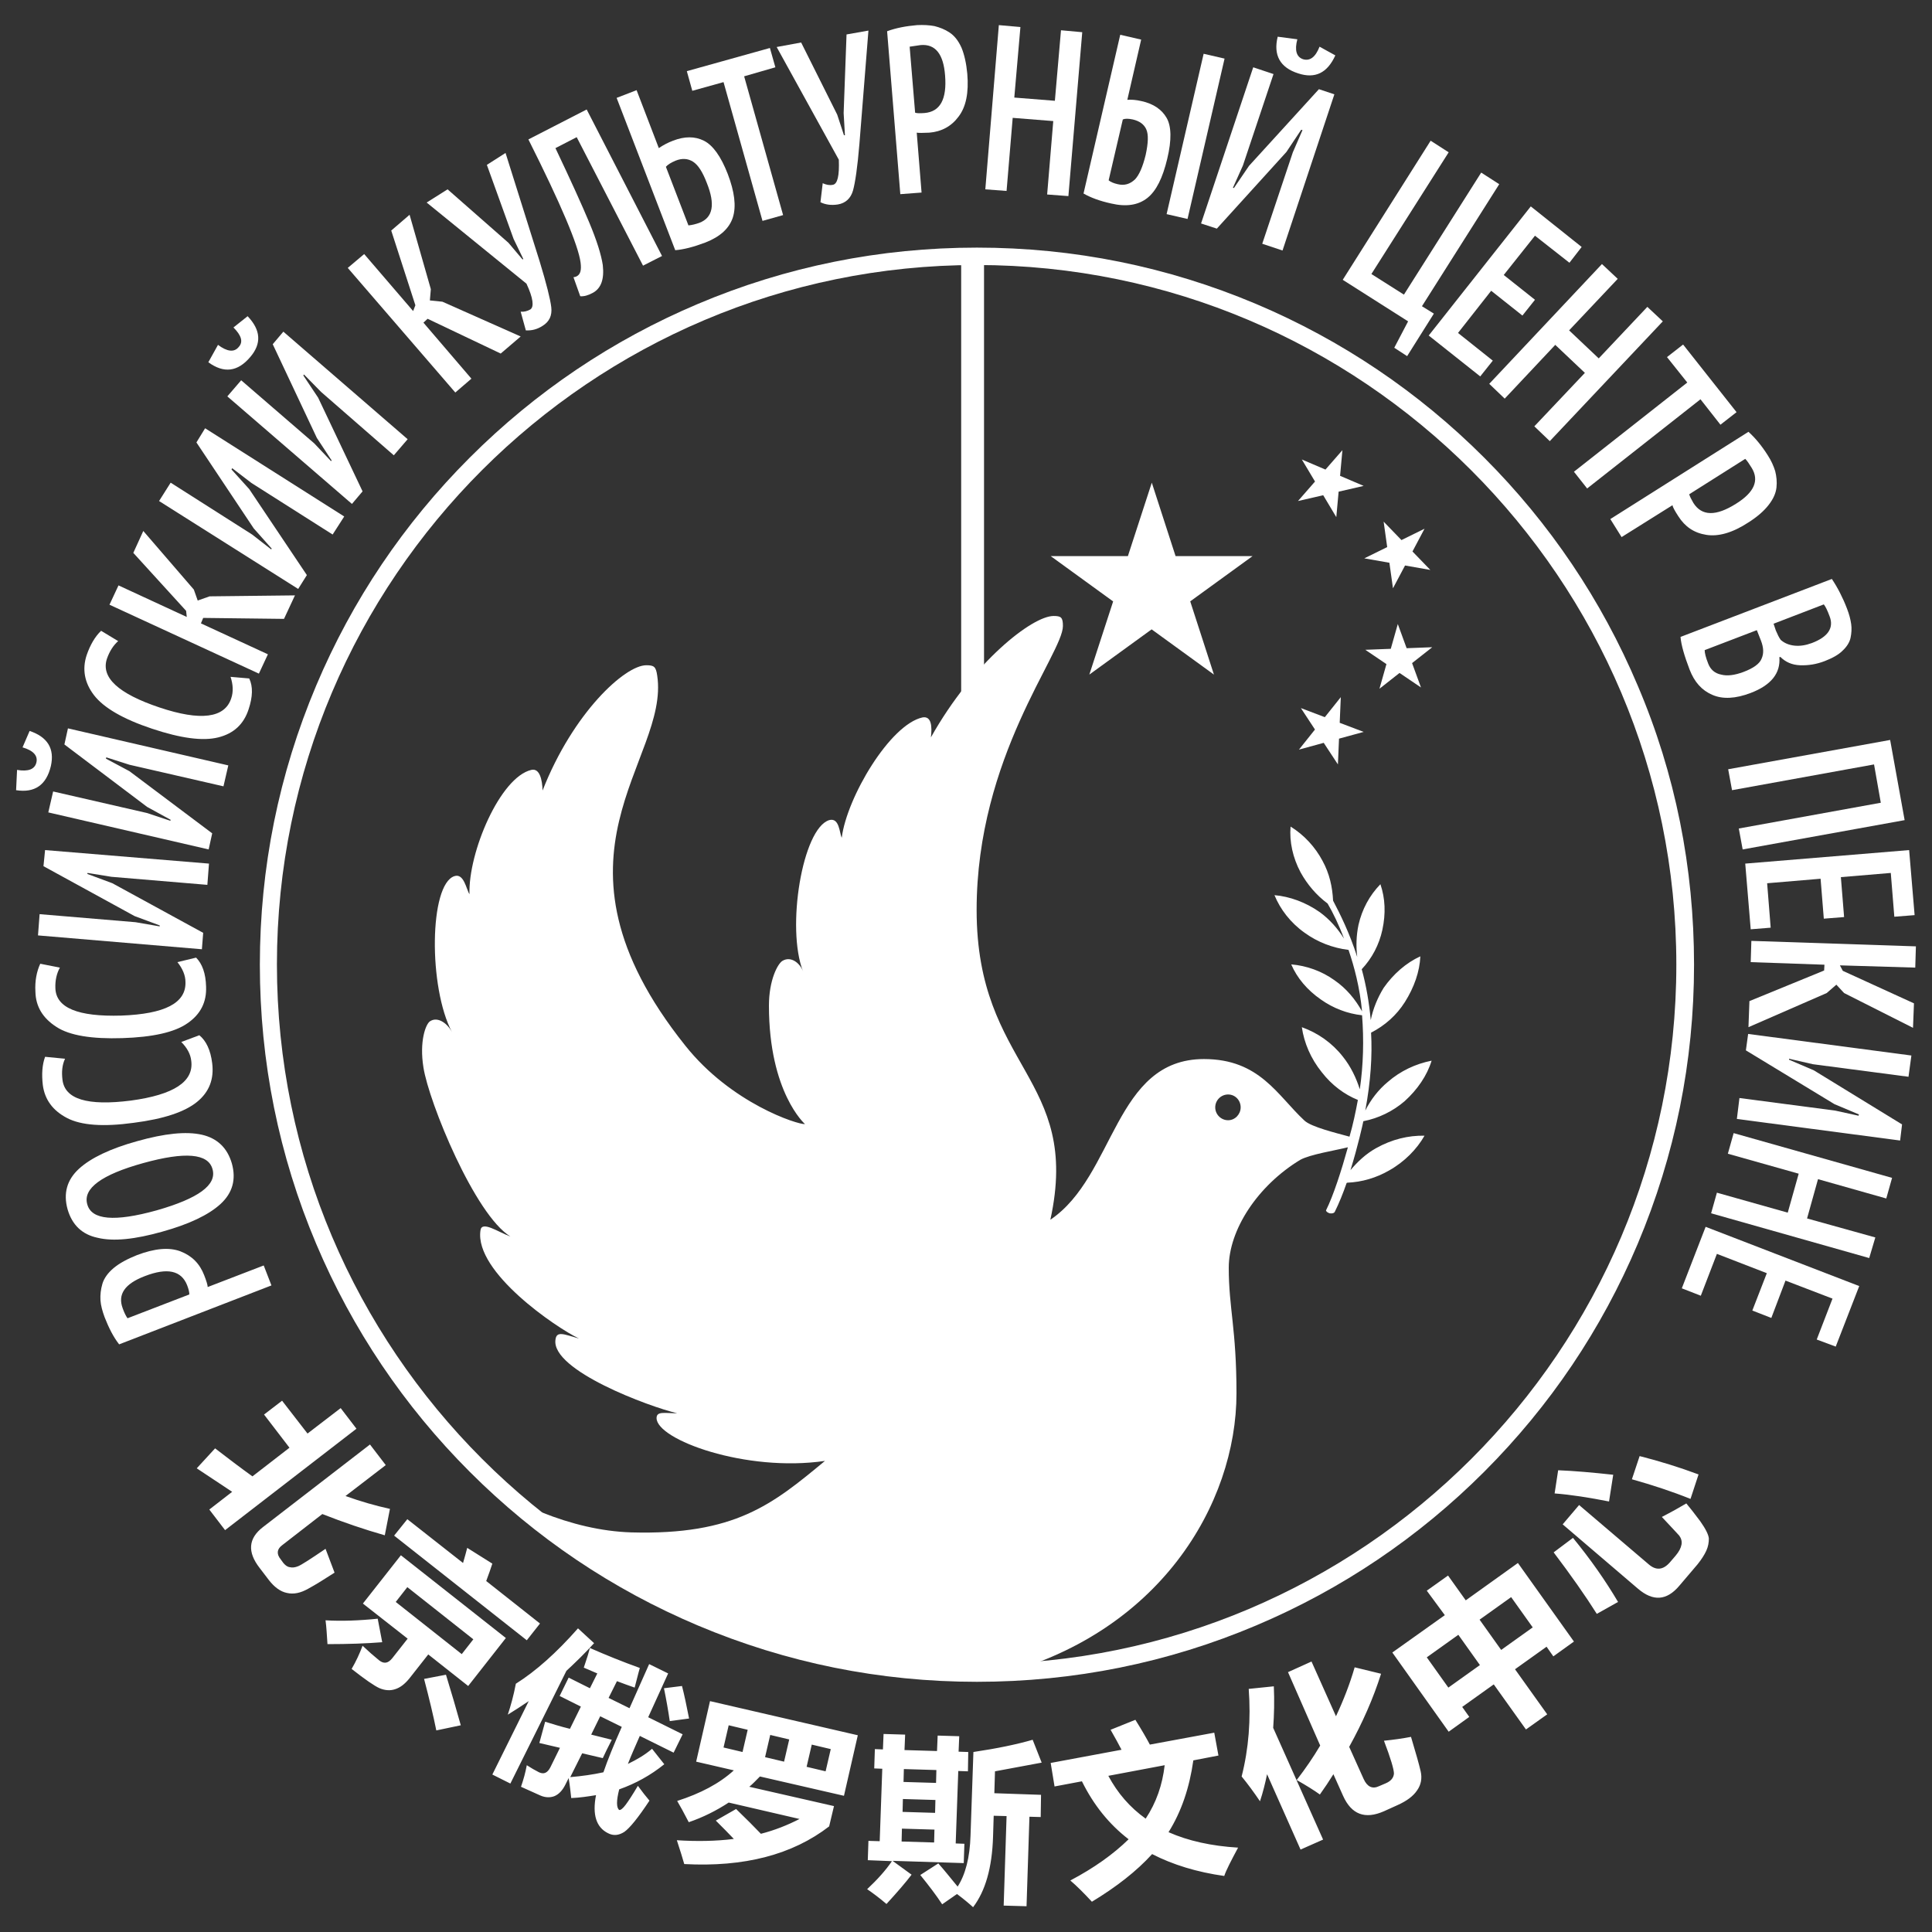 <?xml version="1.0" encoding="utf-8"?>
<!-- Generator: Adobe Illustrator 23.0.3, SVG Export Plug-In . SVG Version: 6.00 Build 0)  -->
<svg version="1.1" id="Слой_1" xmlns="http://www.w3.org/2000/svg" xmlns:xlink="http://www.w3.org/1999/xlink" x="0px" y="0px"
	 viewBox="0 0 600 600" style="enable-background:new 0 0 600 600;" xml:space="preserve">
<rect x="0" y="0" width="600" height="600" fill="#333333" stroke="none"/>
<style type="text/css">
	.st0{fill:#FFFFFF;}
	.st1{fill-rule:evenodd;clip-rule:evenodd;fill:#FFFFFF;}
</style>
<g>
	<polygon class="st0" points="357.7,149.9 377,209.5 326.3,172.7 389,172.7 338.3,209.5 	"/>
	<polygon class="st0" points="416.9,139.8 415,160.6 404.3,142.7 423.5,150.9 403.1,155.6 	"/>
	<polygon class="st0" points="442.4,164.2 432.6,182.7 429.7,162 444.2,177 423.7,173.4 	"/>
	<polygon class="st0" points="444.8,201 428.4,213.9 434.1,193.8 441.3,213.5 424,201.8 	"/>
	<polygon class="st0" points="416.4,216.5 415.5,237.4 404,219.9 423.5,227.3 403.4,232.8 	"/>
	<path class="st0" d="M509.2,452.2c6.3,1.6,12.4,3.5,18.3,5.7l-2.5,7.6c-5.7-2.3-11.8-4.3-18.2-6.1L509.2,452.2z M482.5,482.1l6-4.5
		c5.5,6.7,10.1,13.3,14,19.9l-6.6,3.7C492.3,495.5,487.8,489.1,482.5,482.1z M516.1,471.1c3.1-1.6,5.6-3,7.6-4.2
		c1.1,1.3,2.5,3.1,4.3,5.5c1.7,2.4,2.6,4.2,2.7,5.4c0,1.2-0.2,2.5-0.8,3.8c-0.6,1.3-1.5,2.7-2.7,4.2l-5.7,6.7
		c-3.9,4.6-8.1,4.9-12.8,0.9l-23.4-20l5.1-6l21.6,18.4c2.3,2,4.5,1.8,6.6-0.6l1.8-2.1c1-1.2,1.6-2.3,1.8-3.4c0.2-1-0.1-2-0.7-2.8
		C520.7,476,518.9,474.1,516.1,471.1z M483.9,456.6c5,0.2,10.7,0.7,17.1,1.4l-1.3,8.3c-6.1-1.2-11.7-2.1-16.9-2.5L483.9,456.6z
		 M449.8,524.1l9.8-7l-6.7-9.4l-9.8,7L449.8,524.1z M469.3,496l-9.8,7l6.7,9.4l9.8-7L469.3,496z M443.1,494l6.6-4.7l5.5,7.7
		l16.2-11.6l17.4,24.4l-6.4,4.6l-2.1-3l-9.8,7l10,14l-6.6,4.7l-10-14l-9.8,7l2.2,3.1l-6.4,4.6l-17.5-24.6l16.3-11.6L443.1,494z
		 M420.7,517.8l8.2,2c-2.4,7.6-5.7,15.1-9.9,22.7l4.5,10c1.1,2.4,2.7,3.2,4.8,2.2l2.1-0.9c1.6-0.7,2.4-1.7,2.5-3
		c0-1.3-1-4.7-3.1-10.2c3-0.3,5.8-0.7,8.4-1.2c1.5,5,2.5,8.5,3,10.7c0.5,2.2,0.1,4.2-1.1,5.9c-1.2,1.8-3.2,3.3-6.1,4.6l-4.2,1.9
		c-5.9,2.6-10.1,1-12.7-4.8l-3-6.7c-1.3,2.1-2.7,4.2-4.2,6.3c-1.8-1.3-4.2-2.8-7.2-4.5c2.7-3.5,5.1-7,7.3-10.7L400,519.3l7.3-3.3
		l7.6,17C417.2,528.1,419.2,523,420.7,517.8z M387.8,524.5l7.8-0.8c0.2,4.5,0.1,8.8-0.2,12.9l15.5,34.7l-7,3.1l-10.4-23.4
		c-0.6,2.9-1.3,5.7-2.2,8.4c-1.9-2.8-3.8-5.4-5.7-7.7C387.8,543.1,388.5,534,387.8,524.5z M361.7,548.2l-17.5,3.3
		c2.9,5.4,6.7,9.8,11.6,13.3C359.1,559.8,361,554.3,361.7,548.2z M326.3,547.5l22-4.1c-0.9-1.7-2-3.8-3.4-6.2l7.7-3.1
		c2,3.2,3.5,5.8,4.5,7.7l20-3.7l1.3,7.1l-7.8,1.5c-1.2,8.5-3.7,15.9-7.7,22.3c6.1,2.7,13.3,4.3,21.6,4.8c-2.2,4.1-3.7,7-4.3,8.8
		c-8.5-1.2-16-3.5-22.4-6.8c-4.8,5.3-11.1,10.2-18.7,14.8c-2.5-2.7-4.7-4.9-6.7-6.6c7.4-3.9,13.4-8.2,18.1-12.8
		c-6.1-4.7-10.9-10.7-14.5-18l-8.5,1.6L326.3,547.5z M323.2,564.3l-3.5-0.1l-0.9,27.8l-7.1-0.2l0.9-27.8l-4-0.1l-0.2,6.5
		c-0.3,9.7-2.4,16.9-6.2,21.9c-1.3-1.2-3-2.6-5-4.1l-4.6,3.2c-1.9-2.9-4.2-5.9-6.8-9.1l5.6-3.6c1.7,1.9,3.7,4.4,6,7.2
		c2.4-3.7,3.8-9,4-15.8l0.9-26c7.4-1.1,13.6-2.4,18.4-3.8l2.8,7.1l-14.5,2.7l-0.2,6.8l14.5,0.5L323.2,564.3z M280,571.9l10.1,0.3
		l0.1-4l-10.1-0.3L280,571.9z M280.3,562.7l10.1,0.3l0.1-4l-10.1-0.3L280.3,562.7z M280.6,553.4l10.1,0.3l0.1-4l-10.1-0.3
		L280.6,553.4z M300.6,550.1l-3-0.1l-0.8,22.5l2.7,0.1l-0.2,6l-22.1-0.7l5.9,4.3c-1.9,2.5-4.5,5.5-7.8,9.1c-2.1-1.8-4.1-3.3-6-4.6
		c3.2-3,5.8-5.9,7.7-8.7l-7.5-0.3l0.2-6l3.5,0.1l0.8-22.5l-2.5-0.1l0.2-6l2.5,0.1l0.2-4.8l6.7,0.2l-0.2,4.8l10.1,0.3l0.2-4.8
		l6.7,0.2l-0.2,4.8l3,0.1L300.6,550.1z M237.6,545.7l5.9,1.4l1.6-6.9l-5.9-1.4L237.6,545.7z M224.7,542.7l5.9,1.4l1.6-6.9l-5.9-1.4
		L224.7,542.7z M256.4,550.1l1.6-6.9l-5.9-1.4l-1.6,6.9L256.4,550.1z M259,560.9l-1.5,6.3c-11.4,8.8-26.4,12.7-45,11.7
		c-0.5-1.7-1.2-4.1-2.3-7.4c6.2,0.4,12.1,0.3,17.7-0.4c-1.5-1.6-3.4-3.5-5.6-5.7l6.3-3.6c3.1,3,5.7,5.6,7.7,7.7
		c4.3-1.1,8.3-2.7,12-4.6l-22-5.1c-3.8,2.5-8,4.6-12.4,6.1c-1.5-2.9-2.7-5.1-3.6-6.6c7.2-2.3,13.1-5.4,17.6-9.5l-11.7-2.7l4.3-18.8
		l45.9,10.6l-4.3,18.8l-26.1-6c-1.1,1.1-2.1,2.2-3.3,3.2L259,560.9z M211.8,523.6c0.7,2.7,1.4,6,2.2,10.1l-6,0.8
		c-0.5-3.4-1.1-6.8-1.8-10.2L211.8,523.6z M179.5,505.7l5,4.6c-2.8,3.1-5.7,5.9-8.6,8.6l-17.4,35l-5.6-2.8l11.3-22.8
		c-2.2,1.5-4.4,2.9-6.5,4.2c0.9-2.7,1.8-5.9,2.5-9.6C166.4,519,172.8,513.3,179.5,505.7z M187.4,550.4c1.3-3.8,3.2-8.5,5.7-14.1
		l-6.7-3.3l-2.8,5.7l6.4,1.6c-1.2,2.3-2.1,4.2-2.8,5.7l-6.4-1.5l-3.7,7.4C180.7,551.6,184.2,551.1,187.4,550.4z M167.5,541.3
		l1.8-6.6c2.3,0.7,4.8,1.5,7.7,2.2l3.4-6.9l-6.6-3.3l2.8-5.7l6.6,3.3l2.3-4.6l-4.2-1.8c1-2.9,1.6-4.9,1.9-6.1
		c5,2.2,10.2,4.3,15.5,6.2c0,0-0.6,2.1-1.6,6.1c-1.8-0.6-3.6-1.3-5.5-2l-2.6,5.2l6.5,3.2l6.1-13.7l5.9,2.9l-6.2,13.6l10.7,5.3
		l-2.8,5.7l-10.5-5.2c-1.4,3.2-2.7,6.1-3.7,8.7c2.7-1.3,5.3-2.8,7.5-4.7l3.8,4.8c-4.2,3.4-8.9,6-14,7.8c-0.9,3.5-0.9,5.7,0,6.4
		c0.4,0.1,1.1-0.4,2-1.6c0.9-1.2,2.2-3.2,3.8-5.9c1.3,1.8,2.5,3.3,3.6,4.6c-3.5,5.3-6.1,8.5-7.8,9.7c-1.7,1.1-3.4,1.3-5.1,0.4
		c-3.6-1.8-4.9-5.7-3.7-11.8c-2.5,0.4-5,0.8-7.7,0.9c-0.2-1.8-0.4-3.8-0.8-6.2l-1,2c-0.9,1.8-2,3-3.4,3.6c-1.3,0.5-2.8,0.5-4.4-0.2
		c-1.6-0.7-3.6-1.6-6-2.7c0.8-2.3,1.4-4.5,1.8-6.7c1.4,0.9,2.6,1.6,3.8,2.2c1.5,0.7,2.6,0.2,3.5-1.5l3-6.1L167.5,541.3z
		 M138.5,520.1c1.7,5.5,3.2,10.7,4.6,15.7l-7.6,1.6c-0.9-4.5-2.2-9.9-3.8-16L138.5,520.1z M117.3,502.7l1.4,7.3
		c-4.9,0.4-10.5,0.6-17,0.6c-0.2-2.8-0.3-5.2-0.6-7.4C106.1,503.5,111.5,503.3,117.3,502.7z M143.4,513.7l3.6-4.6l-20.5-16.2
		l-3.6,4.6L143.4,513.7z M145.4,523.6l-12.4-9.8l-5.9,7.5c-1.4,1.7-2.8,2.8-4.4,3.3c-1.5,0.5-3.1,0.4-4.8-0.3
		c-1.6-0.7-4.5-2.7-8.7-6c1.4-2.4,2.5-4.8,3.4-7.2c1.8,1.7,3.5,3.2,5.1,4.5c1.5,1.2,2.8,1,4.1-0.6l4.8-6.1l-13.9-10.9l11.8-15
		l32.6,25.7L145.4,523.6z M126.5,471.8l17.3,13.6c0.5-1.8,1-3.4,1.3-4.7l7.8,4.9c-0.5,1.5-1.1,3.3-1.9,5.4l16.7,13.2l-4.1,5.2
		l-41.2-32.5L126.5,471.8z M61.1,456l5.7-6.2c3.9,3,7.7,5.9,11.6,8.7l11.5-8.9L82,439.3l5.6-4.3l7.9,10.2l10.3-7.9l4.9,6.4
		l-40.8,31.5l-4.9-6.4l7.1-5.5L61.1,456z M121.1,468.6l-1.6,8.2c-6.3-1.8-12.8-4-19.4-6.6l-12.5,9.7c-1.6,1.2-1.8,2.7-0.4,4.4
		l0.8,1.1c0.6,0.7,1.2,1.2,2,1.3c0.8,0.2,1.6,0.1,2.6-0.3c1-0.4,3.8-2.2,8.5-5.4l2.8,7.4c-3.1,2-5.8,3.7-8.2,5
		c-2.3,1.3-4.5,1.8-6.6,1.3c-2-0.4-3.9-1.8-5.6-4l-2.9-3.8c-3.8-4.9-3.5-9.1,1-12.6l33.3-25.7l4.9,6.4l-12.5,9.6
		C112,466.3,116.6,467.6,121.1,468.6z"/>
	<path class="st0" d="M38.1,406.3c-1.6-4.3,0.6-7.6,6.9-10c7-2.7,11.3-1.7,13.1,2.8c0.5,1.3,0.7,2.2,0.7,2.9l-19.2,7.4
		C39.1,408.7,38.6,407.7,38.1,406.3 M84.3,399.2l-2.4-6.2l-17.4,6.7c0-0.6-0.4-1.9-1.1-3.7c-1.4-3.6-3.8-6-7.4-7.4
		c-3.5-1.3-8-0.9-13.5,1.2c-3,1.2-5.4,2.5-7.2,4c-1.8,1.5-3,3.2-3.5,4.9c-0.5,1.7-0.7,3.4-0.6,5.1c0.1,1.6,0.6,3.4,1.3,5.3
		c1.3,3.3,2.7,6.1,4.5,8.4L84.3,399.2z"/>
	<path class="st0" d="M48.6,375.9c-13,3.6-20.2,3-21.5-1.9c-1.4-4.9,4.4-9.2,17.4-12.8c13-3.6,20.2-3,21.5,1.9
		C67.4,368,61.6,372.2,48.6,375.9 M50.4,382.5c8.3-2.3,14.4-5.2,18.1-8.6c3.7-3.4,4.9-7.6,3.5-12.6c-1.4-4.8-4.5-7.8-9.3-8.9
		c-4.9-1.1-11.6-0.4-20.1,2c-8.3,2.3-14.4,5.2-18.1,8.6c-3.7,3.4-4.9,7.6-3.5,12.6c1.4,4.8,4.5,7.8,9.3,8.8
		C35.2,385.6,41.9,384.9,50.4,382.5z"/>
	<path class="st0" d="M56.3,323.6c1.8,1.8,2.9,3.8,3.1,5.9c0.8,6.4-5.4,10.5-18.8,12.3c-13.4,1.7-20.5-0.4-21.2-6.5
		c-0.3-2.4-0.1-4.6,0.8-6.5l-6.2-0.6c-0.9,2.5-1.1,5.4-0.7,8.8c0.6,4.5,3.1,7.9,7.5,10.2c4.4,2.3,11.3,2.8,20.7,1.5
		c9.4-1.2,15.9-3.4,19.7-6.5c3.8-3.1,5.3-7.1,4.7-12c-0.5-4.1-1.9-7-4-8.7L56.3,323.6z"/>
	<path class="st0" d="M55.1,298.8c1.6,2,2.5,4.1,2.5,6.2c0.2,6.5-6.4,9.9-19.9,10.4c-13.5,0.4-20.3-2.4-20.5-8.5
		c-0.1-2.4,0.4-4.6,1.4-6.4l-6.1-1.2c-1.1,2.4-1.7,5.3-1.5,8.7c0.1,4.6,2.3,8.2,6.5,10.9c4.1,2.7,11,3.8,20.5,3.5
		c9.4-0.3,16.2-1.8,20.2-4.6c4.1-2.8,6-6.6,5.8-11.4c-0.1-4.1-1.2-7.1-3.1-9L55.1,298.8z"/>
	<polygon class="st0" points="64.4,274.8 64.9,268.2 14,264 13.5,269 41.8,284.5 49.6,287.4 49.6,287.7 42.1,286.4 12.3,283.9 
		11.8,290.5 62.7,294.8 63.1,289.7 34.9,274.3 27.1,271.4 27.2,271.1 34.6,272.3 	"/>
	<path class="st0" d="M5,245.4c5.8,0.9,9.4-1.6,10.8-7.5c1.2-5.4-1-9-6.6-10.9l-2.2,5.1c3.4,1,4.8,2.6,4.3,4.7
		c-0.5,2.1-2.5,2.9-6,2.3L5,245.4z M69.4,244.2l1.5-6.5l-49.8-11.5l-1.1,5l25.7,19.4l7.3,4l-0.1,0.3l-7.2-2.4l-29.2-6.7l-1.5,6.5
		l49.8,11.5l1.1-5l-25.7-19.3l-7.3-3.9l0.1-0.4l7.2,2.3L69.4,244.2z"/>
	<path class="st0" d="M71.6,210.2c0.8,2.4,0.9,4.7,0.2,6.7c-2,6.1-9.5,7.1-22.3,2.8c-12.8-4.3-18.2-9.3-16.3-15.1
		c0.8-2.3,2-4.2,3.5-5.5l-5.3-3.2c-1.9,1.8-3.4,4.4-4.5,7.6c-1.4,4.3-0.7,8.5,2.3,12.4c3,3.9,9,7.4,18,10.4c9,3,15.8,3.9,20.6,2.7
		c4.8-1.2,7.9-4.1,9.4-8.7c1.3-3.9,1.4-7.1,0.2-9.6L71.6,210.2z"/>
	<polygon class="st0" points="88.2,192.2 91.6,184.9 65.1,185.2 61.4,186.5 60.2,183.1 44.5,164.9 41.4,171.7 57.8,189.7 58,191.6 
		36.8,181.8 34,187.8 80.4,209.2 83.2,203.2 62.4,193.6 63.1,191.9 	"/>
	<polygon class="st0" points="103.3,166 106.9,160.4 63.7,133 61,137.4 78.8,164.1 84.4,170.4 84.2,170.6 78.3,166 53,149.9 
		49.4,155.6 92.6,182.9 95.3,178.6 77.4,151.9 71.9,145.8 72.1,145.4 78.1,150 	"/>
	<path class="st0" d="M64.7,112.5c4.8,3.5,9.1,3,13-1.6c3.6-4.2,3.3-8.4-0.8-12.7l-4.4,3.5c2.5,2.5,3.1,4.5,1.6,6.1
		c-1.4,1.7-3.6,1.4-6.4-0.7L64.7,112.5z M122.3,141.4l4.3-5L88,103l-3.3,3.9L98.4,136l4.6,7l-0.2,0.2l-5.2-5.5l-22.7-19.6l-4.3,5
		l38.7,33.4l3.3-3.9l-13.8-29.1l-4.6-6.9l0.2-0.3l5.3,5.4L122.3,141.4z"/>
	<polygon class="st0" points="155.5,109.8 161.7,104.5 137.4,93.7 133.5,93.3 133.8,89.8 127.2,66.7 121.5,71.6 129,94.8 
		128.3,96.6 113.1,78.9 108,83.2 141.4,121.9 146.4,117.6 131.5,100.2 132.8,99 	"/>
	<path class="st0" d="M139,58.8l-6.5,4.1l31,25.2c2.1,4.5,2.4,7.2,1.2,8c-0.9,0.5-1.9,0.8-3,0.7l1.6,5.8c1.8,0.1,3.5-0.3,5.2-1.4
		c2.1-1.3,3-3.2,2.7-5.8c-0.3-2.5-1.5-7.3-3.6-14.2l-10.6-33.7l-5.8,3.7l8.3,23l3,6.2l-0.2,0.2l-4.4-5.2L139,58.8z"/>
	<path class="st0" d="M199.7,82.5l5.9-3l-23.4-45.5l-18.1,9.3c10.1,20.1,15.5,32.9,16.2,38.2c0.3,2.3,0,3.7-1.2,4.3
		c-0.3,0.2-0.6,0.2-1,0.3l2.1,5.9c1.2,0.1,2.5-0.3,3.8-1c2.7-1.4,3.7-4.3,3.2-8.7c-0.5-3.3-1.9-7.7-4.2-13.2
		c-2.3-5.5-5.8-13.2-10.5-23.1l6.6-3.4L199.7,82.5z"/>
	<path class="st0" d="M217.2,69.2c-1.1,0.4-2.3,0.7-3.4,0.8l-7-18.2c0.6-0.7,1.6-1.3,3-1.9c2-0.8,3.8-0.7,5.4,0.3
		c1.6,1,3,3.2,4.3,6.6C222.2,63.5,221.4,67.6,217.2,69.2 M209.7,77.7c2.6-0.2,5.7-1,9.4-2.4c4.6-1.8,7.4-4.4,8.5-7.8
		c1.1-3.5,0.5-8-1.6-13.5c-2.1-5.4-4.6-8.9-7.4-10.3c-2.8-1.4-6-1.4-9.6,0c-1.6,0.6-3.1,1.4-4.4,2.3L197.7,28l-6.2,2.4L209.7,77.7z"
		/>
	<polygon class="st0" points="239.1,14.9 213.3,22.1 215,28.2 224.7,25.5 236.8,68.6 243.2,66.8 231.1,23.7 240.8,20.9 	"/>
	<path class="st0" d="M248.8,13.2l-7.6,1.4l19.3,35c0.2,5-0.4,7.6-1.9,7.8c-1,0.2-2,0-3.1-0.5l-0.7,5.9c1.6,0.8,3.4,1,5.4,0.7
		c2.4-0.4,4-1.9,4.7-4.3c0.7-2.5,1.4-7.3,2-14.5l2.8-35.2l-6.8,1.2L262,35.1l0.4,6.9l-0.3,0l-2.1-6.4L248.8,13.2z"/>
	<path class="st0" d="M285.9,14c4.6-0.4,7.1,2.8,7.6,9.4c0.6,7.4-1.5,11.3-6.4,11.7c-1.4,0.1-2.3,0.1-2.9-0.1l-1.7-20.5
		C283.3,14.4,284.4,14.2,285.9,14 M279.6,60.3l6.6-0.5l-1.5-18.6c0.6,0.1,1.9,0.1,3.9,0c3.8-0.3,6.9-2,9.1-5c2.3-3,3.2-7.4,2.7-13.3
		c-0.3-3.2-0.9-5.9-1.8-8.1c-1-2.2-2.2-3.7-3.7-4.7c-1.5-1-3.1-1.6-4.7-2c-1.6-0.3-3.4-0.4-5.4-0.3c-3.5,0.3-6.6,0.9-9.3,1.9
		L279.6,60.3z"/>
	<polygon class="st0" points="325.2,60.4 331.8,60.9 336.1,10 329.5,9.4 327.6,31.3 315,30.3 316.9,8.4 310.2,7.8 306,58.8 
		312.6,59.3 314.5,36.6 327.1,37.6 	"/>
	<path class="st0" d="M347.1,57.2c-1.3-0.3-2.2-0.7-2.8-1.2l4.4-18.9c0.7-0.3,1.7-0.3,3.1,0c2.1,0.5,3.5,1.5,4.2,3.1
		c0.7,1.6,0.6,4.2-0.2,7.9c-0.9,3.7-2,6.2-3.3,7.6C350.9,57.2,349.2,57.7,347.1,57.2 M336.5,60.1c2.1,1.2,4.9,2.3,8.6,3.1
		c4.7,1.1,8.4,0.5,11.2-1.7c2.8-2.2,4.8-6.3,6.2-12.2c1.4-5.8,1.3-10.1-0.2-12.7c-1.5-2.6-4.1-4.4-7.8-5.2c-1.7-0.4-3.2-0.5-4.4-0.4
		l4.3-18.7l-6.5-1.5L336.5,60.1z M362.3,66.5l6.5,1.5l11.5-49.8l-6.5-1.5L362.3,66.5z"/>
	<path class="st0" d="M396.8,11.4c-1.4,5.7,0.7,9.6,6.4,11.4c5.2,1.7,9-0.1,11.5-5.6l-4.9-2.7c-1.3,3.3-3,4.5-5.1,3.9
		c-2.1-0.7-2.7-2.8-1.8-6.2L396.8,11.4z M392,75.7l6.3,2.1l16.1-48.5l-4.8-1.6l-21.7,23.8l-4.7,6.9l-0.3-0.1l3.1-6.9l9.5-28.4
		l-6.3-2.1L373,69.4l4.9,1.6l21.6-23.8l4.6-6.9l0.4,0.1l-3,6.9L392,75.7z"/>
	<polygon class="st0" points="445.3,97.4 441.6,95.1 465.6,57.2 460,53.6 436,91.5 425.9,85.1 449.9,47.3 444.3,43.7 417,86.9 
		437.3,99.8 433,108 437,110.6 	"/>
	<polygon class="st0" points="443.7,104.2 459.7,116.9 463.6,112 452.8,103.4 463.1,90.3 472.8,98 476.7,93.1 467,85.4 476.7,73.2 
		487.4,81.6 491.2,76.7 475.4,64.1 	"/>
	<polygon class="st0" points="476.5,132.4 481.3,137 516.4,99.8 511.6,95.3 496.5,111.3 487.3,102.6 502.4,86.6 497.5,82 
		462.5,119.2 467.3,123.8 483,107.1 492.2,115.8 	"/>
	<polygon class="st0" points="539.3,128 522.7,107 517.7,110.9 524,118.8 488.8,146.5 492.9,151.7 528.1,124 534.3,131.9 	"/>
	<path class="st0" d="M544,145.3c2.4,3.9,0.8,7.6-4.8,11.1c-6.3,4-10.7,3.9-13.3-0.2c-0.7-1.2-1.1-2-1.3-2.7l17.4-11
		C542.6,143.1,543.2,144,544,145.3 M500.1,161.2l3.5,5.6l15.8-9.9c0.1,0.6,0.7,1.7,1.8,3.4c2.1,3.3,4.9,5.2,8.7,5.8
		c3.7,0.6,8.1-0.6,13-3.8c2.7-1.7,4.8-3.5,6.3-5.4c1.5-1.9,2.3-3.7,2.5-5.5c0.2-1.8,0-3.5-0.4-5.1c-0.5-1.6-1.2-3.2-2.3-4.9
		c-1.9-3-3.9-5.4-6-7.3L500.1,161.2z"/>
	<path class="st0" d="M550.8,193.7l15.6-6c0.5,0.6,1.1,1.8,1.8,3.7c1.4,3.6-0.5,6.4-5.5,8.3c-1.9,0.7-3.7,1-5.5,0.8
		c-1.7-0.2-3.1-0.8-4.2-1.8c-0.5-0.7-1-1.7-1.5-2.9L550.8,193.7z M530.5,206.1c-0.8-2-1.1-3.4-1.1-4.2l16.2-6.2l1.3,3.3
		c0.8,2.1,0.9,3.9,0.2,5.5c-0.6,1.6-2.5,3-5.7,4.2c-2.7,1-5,1.3-6.9,0.8C532.5,209.1,531.2,207.9,530.5,206.1z M566.7,205.3
		c2.3-0.9,4.2-1.9,5.5-3.2c1.3-1.2,2.2-2.6,2.5-4c0.3-1.4,0.4-2.9,0.2-4.3c-0.2-1.4-0.6-3-1.3-4.8c-1.3-3.4-2.9-6.5-4.7-9.2l-47,18
		c0.2,2.5,1.2,5.9,2.8,10.1c1.5,3.9,3.8,6.5,7.1,7.9c3.2,1.4,7.2,1.2,11.9-0.6c6.3-2.4,9.3-6.1,8.9-11.1l0.3-0.1
		c1.6,1.6,3.6,2.5,6.1,2.6C561.6,206.7,564.1,206.3,566.7,205.3z"/>
	<polygon class="st0" points="540,257.3 541.2,263.8 591.5,254.7 587,229.8 536.7,238.9 537.9,245.4 582,237.4 584.1,249.3 	"/>
	<polygon class="st0" points="542,268.2 543.7,288.6 549.9,288.1 548.8,274.3 565.4,272.9 566.4,285.3 572.7,284.8 571.7,272.4 
		587.2,271.1 588.3,284.7 594.6,284.2 592.9,264 	"/>
	<polygon class="st0" points="543.3,310.9 543,319 567.3,308.4 570.3,305.8 572.7,308.4 594.1,319.2 594.4,311.6 572.3,301.5 
		571.4,299.8 594.8,300.5 595,293.9 543.9,292.2 543.7,298.8 566.6,299.6 566.5,301.4 	"/>
	<polygon class="st0" points="540.2,341 539.4,347.5 590.1,354.2 590.7,349.2 563.3,332.4 555.6,329.1 555.6,328.8 563,330.5 
		592.7,334.4 593.6,327.8 542.9,321.1 542.2,326.2 569.7,342.9 577.3,346.1 577.2,346.5 569.9,344.9 	"/>
	<polygon class="st0" points="533.2,370.4 531.4,376.8 580.5,390.7 582.4,384.3 561.2,378.4 564.6,366.2 585.8,372.2 587.6,365.8 
		538.4,351.9 536.6,358.3 558.6,364.5 555.2,376.6 	"/>
	<polygon class="st0" points="529.7,381 522.3,400.1 528.2,402.4 533.2,389.4 548.7,395.4 544.2,407 550.1,409.3 554.5,397.7 
		569.1,403.3 564.2,416 570.1,418.2 577.4,399.4 	"/>
	<rect x="298.5" y="81.1" class="st0" width="7.1" height="156"/>
	<path class="st1" d="M303.3,81.1c120.7,0,218.5,97.8,218.5,218.5S424,518.1,303.3,518.1S84.9,420.3,84.9,299.6
		S182.7,81.1,303.3,81.1z M303.3,78c122.4,0,221.6,99.2,221.6,221.6c0,122.4-99.2,221.6-221.6,221.6
		c-122.4,0-221.6-99.2-221.6-221.6C81.8,177.2,181,78,303.3,78z"/>
	<g>
		<path class="st0" d="M505.8,214.1c-11.1-26.2-26.9-49.7-47.1-69.8c-20.2-20.2-43.7-36-69.8-47.1c-27.1-11.5-55.9-17.3-85.5-17.3
			s-58.4,5.8-85.5,17.3c-26.2,11.1-49.7,26.9-69.8,47.1c-20.2,20.2-36,43.7-47.1,69.8c-11.5,27.1-17.3,55.9-17.3,85.5
			c0,29.7,5.8,58.4,17.3,85.5c11.1,26.2,26.9,49.7,47.1,69.8c20.2,20.2,43.7,36,69.8,47.1c27.1,11.5,55.9,17.3,85.5,17.3
			s58.4-5.8,85.5-17.3c26.2-11.1,49.7-26.9,69.8-47.1c20.2-20.2,36-43.7,47.1-69.8c11.5-27.1,17.3-55.9,17.3-85.5
			C523.1,269.9,517.3,241.1,505.8,214.1z M303.3,516.8c-119.8,0-217.3-97.5-217.3-217.3S183.5,82.3,303.3,82.3
			s217.3,97.5,217.3,217.3S423.1,516.8,303.3,516.8z"/>
		<path class="st0" d="M508.6,212.9c-11.2-26.5-27.3-50.4-47.7-70.8s-44.3-36.5-70.8-47.7c-27.5-11.6-56.6-17.5-86.7-17.5
			s-59.3,5.9-86.7,17.5c-26.5,11.2-50.4,27.3-70.8,47.7c-20.5,20.5-36.5,44.3-47.7,70.8c-11.6,27.5-17.5,56.6-17.5,86.7
			s5.9,59.3,17.5,86.7c11.2,26.5,27.3,50.4,47.7,70.8c20.5,20.5,44.3,36.5,70.8,47.7c27.5,11.6,56.6,17.5,86.7,17.5
			s59.3-5.9,86.7-17.5c26.5-11.2,50.4-27.3,70.8-47.7c20.5-20.5,36.5-44.3,47.7-70.8c11.6-27.5,17.5-56.6,17.5-86.7
			S520.3,240.3,508.6,212.9z M303.3,519.9C181.9,519.9,83,421.1,83,299.6S181.9,79.3,303.3,79.3s220.3,98.8,220.3,220.3
			S424.8,519.9,303.3,519.9z"/>
	</g>
	<path class="st0" d="M427.3,356.6c-3.2,1.8-5.7,4.2-7.9,6.8c2.3-7.4,3.8-14.2,4-15.2c4.7-0.9,9.2-3.1,12.8-6.2v0
		c4-3.6,7-8,8.4-12.6c-5,1-9.7,3.2-13.6,6.6c-2.9,2.4-5.3,5.5-7,8.9c1.7-9.1,2.2-17.1,1.8-24.2c4.3-2.2,7.9-5.4,10.5-9.5
		c2.9-4.6,4.6-9.5,4.8-14.2c-4.4,2-8.4,5.5-11.4,9.8c-1.9,3.1-3.3,6.5-4,10c-0.5-5.4-1.4-10.7-2.8-15.8c3.2-3.4,5.4-7.6,6.4-12.2
		c1.1-5.1,0.9-9.8-0.6-14.2c-3.4,3.5-5.7,7.8-6.8,12.6c-0.7,3.3-0.8,6.7-0.4,10c-2.4-7.5-5.3-13.3-7.5-17.5
		c-0.2-4.2-1.1-8.4-3.3-12.4c-2.3-4.3-5.7-8-9.9-10.6c-0.4,4.7,0.7,9.7,3.1,14.2c2.1,3.8,4.9,7.1,8.4,9.7c1.7,2.9,3.5,6.6,5.1,10.9
		c-2-3.2-4.5-6-7.5-8.2c-4.4-3.1-9.4-4.9-14.1-5.3c1.8,4.4,5,8.6,9.4,11.7c4,2.9,8.7,4.7,13.6,5.3c1.8,5.3,3.5,11.7,4.2,19.1
		c-2-3.6-4.8-7.1-8.6-9.7c-3.9-2.8-8.6-4.5-13.4-4.9c1.8,4.2,5,8,9.2,10.9c3.8,2.7,8.2,4.4,12.8,4.9c0.6,7.7,0.4,15.4-0.7,23
		c-1.1-3.5-2.8-7.1-5.3-10.2c-3.3-4.2-7.7-7.3-12.7-9.1c0.7,4.9,2.8,9.8,6.2,14c3.1,4,7,6.9,11.2,8.6c-0.7,3.8-1.5,7.6-2.6,11.4
		c-4-1.1-11.9-3-14-5c-8.4-7.8-13.9-19.1-31.2-19.1c-27.9,0-27.5,36.3-47.7,49.9c9.7-44.3-22.9-47-22.9-96.2
		c0-47.6,26.8-79.6,26.8-88.2c0-2.7-0.6-3.1-2.9-3.1c-6.6,0-24.9,14.2-38.1,37.7c0.4-3.3,0.2-6.7-2.6-6.2
		c-10.1,2.2-23.5,24.8-25.1,37.4c-0.7-1.5-0.7-6.4-3.9-5.5c-8.3,2.6-13.4,33.5-8.1,47c-0.9-2.5-3.7-4.9-6.4-3.3
		c-1.5,0.9-4.2,6-4.2,13.9c0,27,11.2,36.8,11.2,36.8c-2.2,0.2-22.9-6.4-37.2-24.4c-47.2-59.1-4.7-88.4-8.7-114.9
		c-0.4-2.8-1-3.2-3.4-3.2c-6.6,0-22.7,14.7-32.2,38.9c-0.1-3.4-0.9-7-3.5-6.4c-9.7,2.3-19.6,25.6-19.2,38.6c-1-1.5-1.7-6.6-4.7-5.6
		c-7.8,2.6-8.1,34.6-0.7,48.5c-1.3-2.6-4.4-5.1-6.9-3.4c-1.3,0.9-3.3,6.2-2,14.3c1.7,10.9,16,45.8,27,52.5c-3.7-1.3-9-5.1-9.3-1.8
		c-1.8,12.9,23.5,30.1,30.6,33.5c-4.6-1.3-7-2.5-7.3,0.4c-1.3,9.5,29.2,20.8,37.8,22.8c-3.9,0-6.4-0.7-6.4,1.5
		c0,6.7,27.7,16.9,52.3,13.3c-16.3,13.5-27.9,23.1-60.2,22.2c-9.3-0.3-18.7-2.6-27.7-6.2c1.5,2.8,3,5.6,4.6,8.4
		c36.6,26.7,81.7,42.5,130.4,42.5c1.8,0,3.7,0,5.5-0.1c51.2-12.7,75.2-53.4,75.2-87.8c0-20-2.4-26.4-2.4-39c0-11.8,9-25.5,22.2-33.5
		c3.1-1.7,10.8-2.9,14.8-3.9c-2,7.2-4.5,15-6.8,19.6c0,0,0,0.5,1.1,0.9c1.3,0.2,1.6-0.4,1.6-0.4c1.3-2.6,2.6-5.8,3.7-9l0.2-0.1
		c4.6-0.2,9-1.5,13-3.8c4.8-2.7,8.6-6.6,11-10.8C437.4,352.6,432.3,353.8,427.3,356.6z M381.4,347.9c-2.2,0-4-1.8-4-4
		c0-2.2,1.8-4,4-4c2.2,0,3.9,1.8,3.9,4C385.3,346,383.6,347.9,381.4,347.9z"/>
</g>
</svg>
